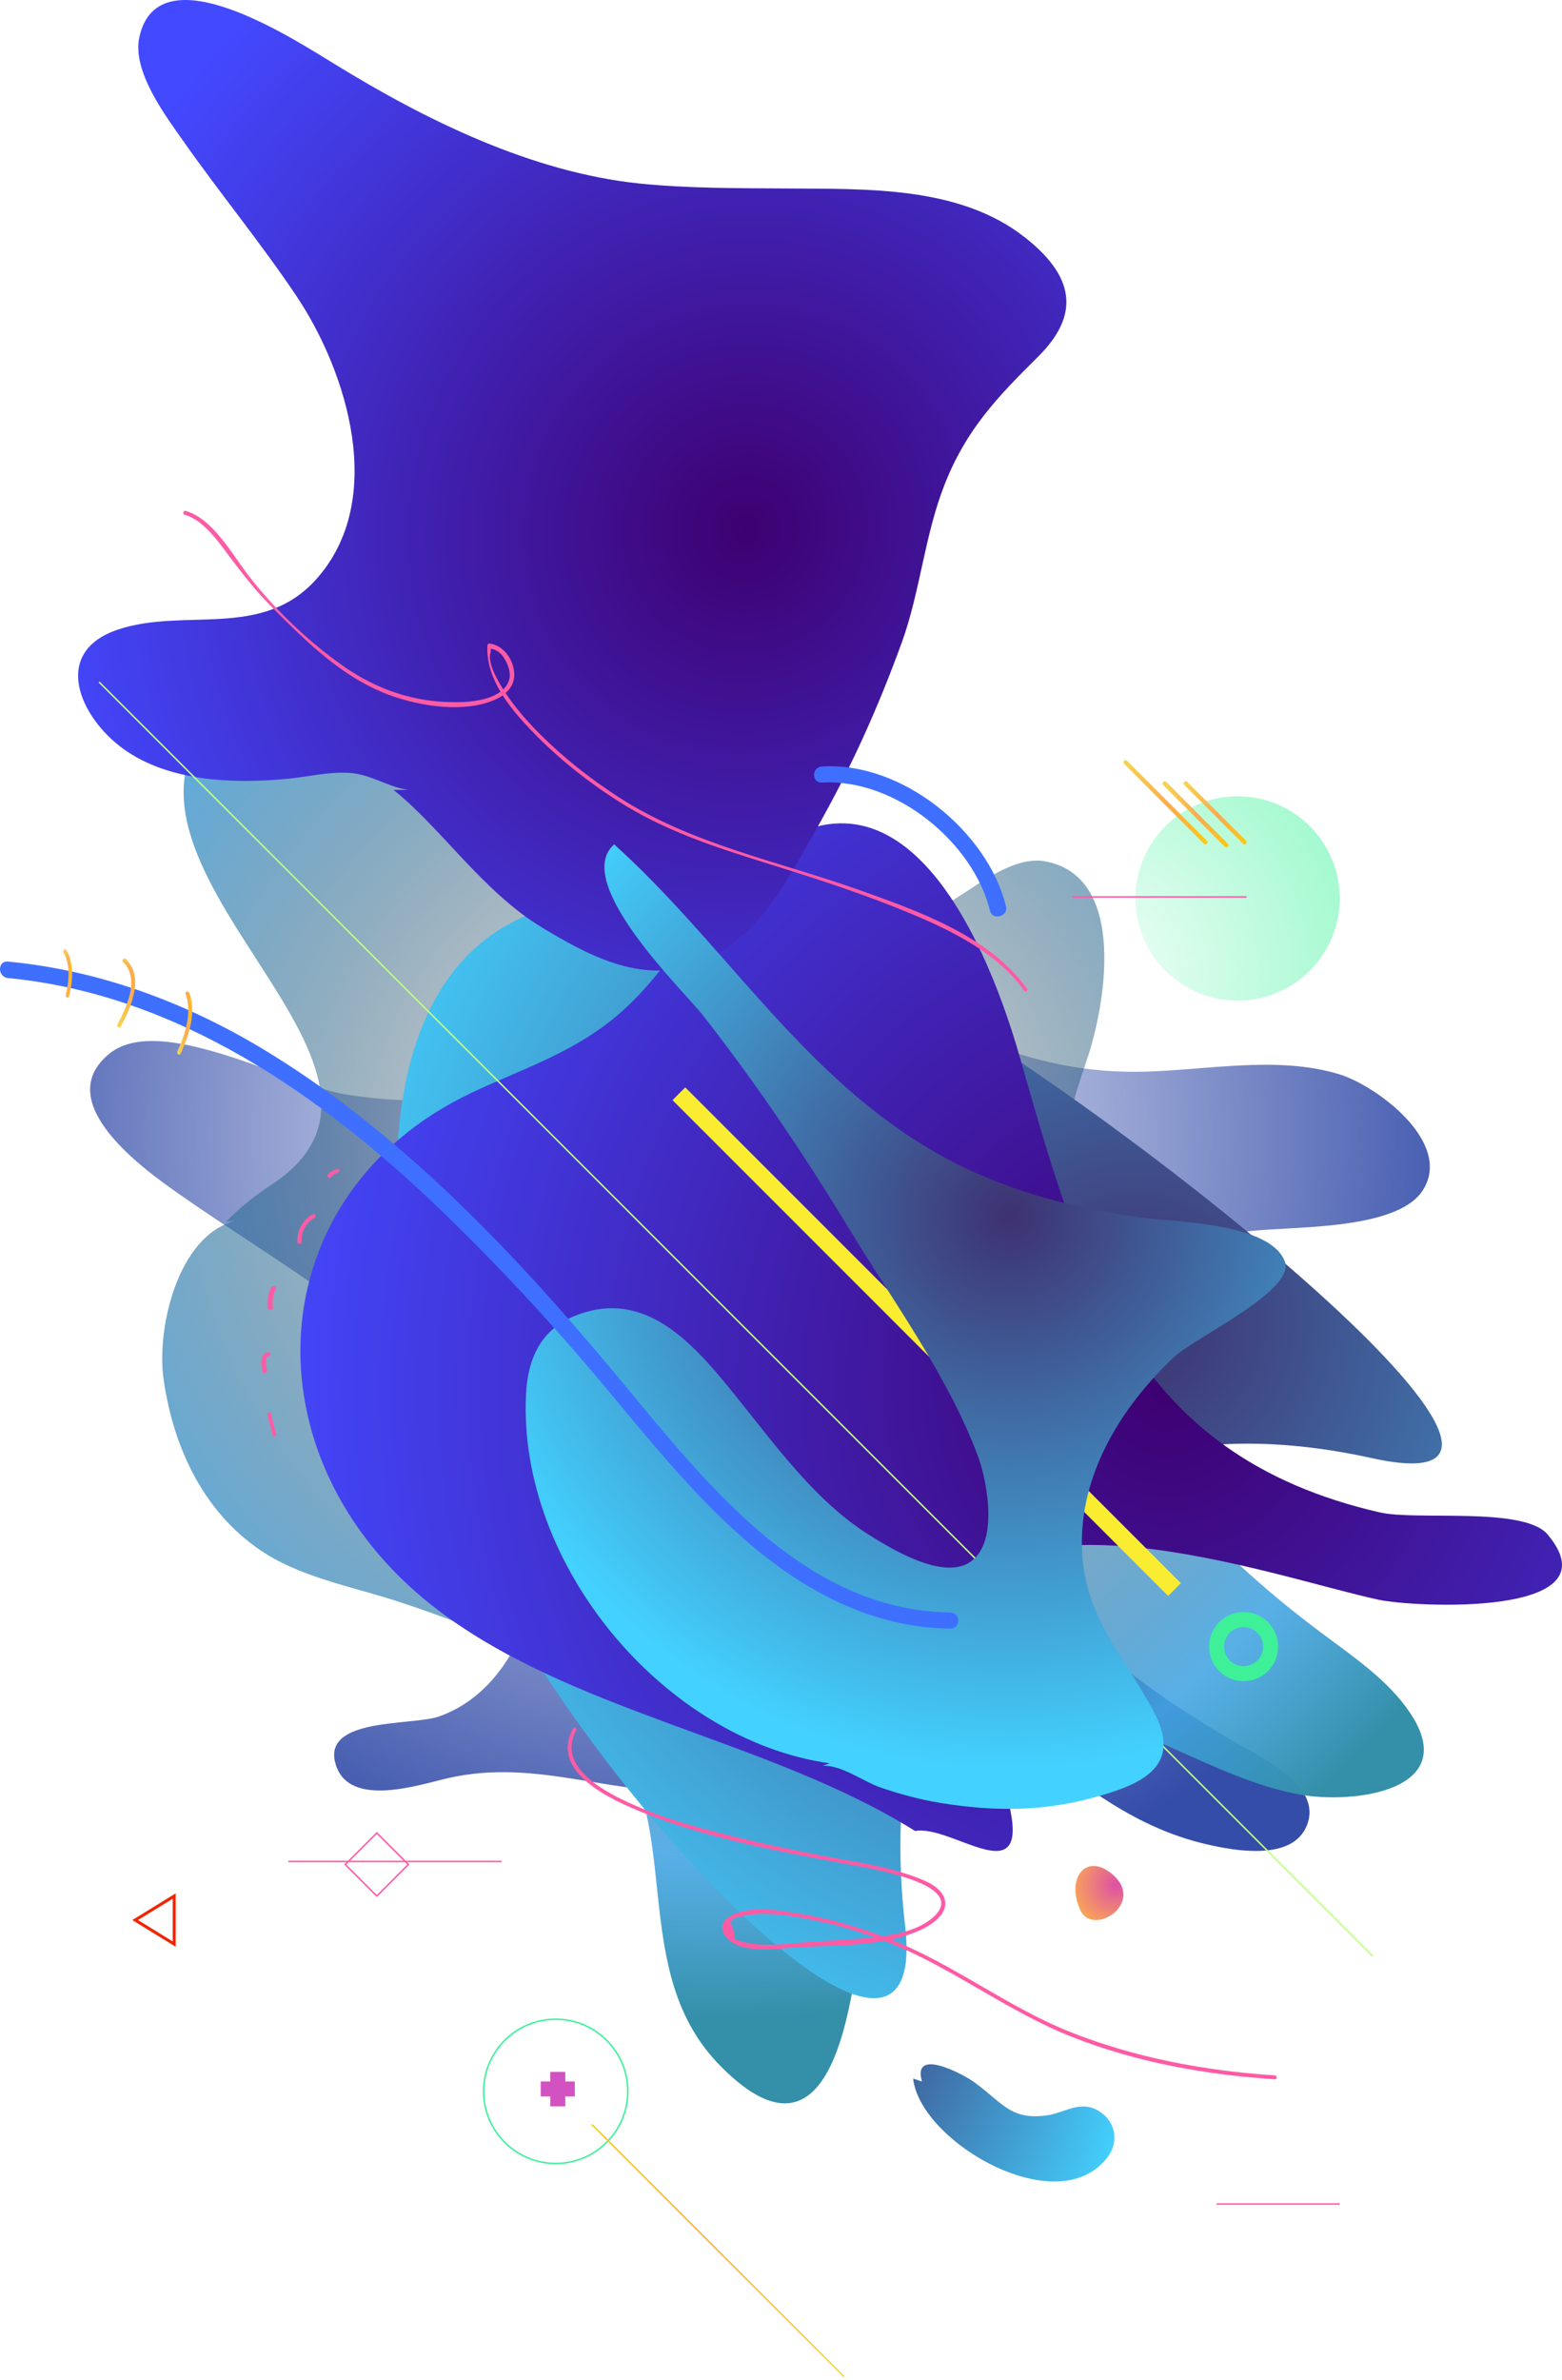<?xml version="1.0" encoding="UTF-8"?>
<svg width="520px" height="792px" viewBox="0 0 520 792" version="1.1" xmlns="http://www.w3.org/2000/svg" xmlns:xlink="http://www.w3.org/1999/xlink">
    <!-- Generator: sketchtool 57.1 (101010) - https://sketch.com -->
    <title>A0FE5C27-261D-484E-8ADF-CD56AEA0D42B</title>
    <desc>Created with sketchtool.</desc>
    <defs>
        <radialGradient cx="46.552%" cy="34.065%" fx="46.552%" fy="34.065%" r="79.119%" gradientTransform="translate(0.466,0.341),scale(0.791,1),rotate(-90),translate(-0.466,-0.341)" id="radialGradient-1">
            <stop stop-color="#344DA9" stop-opacity="0" offset="0%"></stop>
            <stop stop-color="#344DA9" stop-opacity="0.873" offset="81.03%"></stop>
            <stop stop-color="#344DA9" offset="92.81%"></stop>
        </radialGradient>
        <radialGradient cx="46.571%" cy="34.106%" fx="46.571%" fy="34.106%" r="63.253%" gradientTransform="translate(0.466,0.341),scale(1,0.879),rotate(-90),translate(-0.466,-0.341)" id="radialGradient-2">
            <stop stop-color="#000000" stop-opacity="0" offset="0%"></stop>
            <stop stop-color="#40A4E3" stop-opacity="0.873" offset="81.03%"></stop>
            <stop stop-color="#348FA9" offset="100%"></stop>
        </radialGradient>
        <radialGradient cx="63.43%" cy="38.374%" fx="63.43%" fy="38.374%" r="66.344%" gradientTransform="translate(0.634,0.384),scale(1,0.951),rotate(-90),translate(-0.634,-0.384)" id="radialGradient-3">
            <stop stop-color="#3E3171" offset="0%"></stop>
            <stop stop-color="#43D2FF" offset="98.4%"></stop>
        </radialGradient>
        <radialGradient cx="67.302%" cy="56.235%" fx="67.302%" fy="56.235%" r="82.671%" gradientTransform="translate(0.673,0.562),scale(0.814,1),rotate(-21.782),translate(-0.673,-0.562)" id="radialGradient-4">
            <stop stop-color="#3E0071" offset="0%"></stop>
            <stop stop-color="#4349FF" offset="100%"></stop>
        </radialGradient>
        <radialGradient cx="67.302%" cy="56.235%" fx="67.302%" fy="56.235%" r="70.677%" gradientTransform="translate(0.673,0.562),scale(0.982,1),rotate(-25.724),translate(-0.673,-0.562)" id="radialGradient-5">
            <stop stop-color="#3E0071" offset="0%"></stop>
            <stop stop-color="#4349FF" offset="100%"></stop>
        </radialGradient>
        <radialGradient cx="63.347%" cy="38.415%" fx="63.347%" fy="38.415%" r="74.568%" gradientTransform="translate(0.633,0.384),scale(1,0.788),rotate(-90),translate(-0.633,-0.384)" id="radialGradient-6">
            <stop stop-color="#3E3171" offset="0%"></stop>
            <stop stop-color="#43D2FF" offset="98.4%"></stop>
        </radialGradient>
        <radialGradient cx="-36.778%" cy="-40.809%" fx="-36.778%" fy="-40.809%" r="258.756%" gradientTransform="translate(-0.368,-0.408),scale(0.582,1),rotate(-90),translate(0.368,0.408)" id="radialGradient-7">
            <stop stop-color="#3E3171" offset="0%"></stop>
            <stop stop-color="#43D2FF" offset="98.4%"></stop>
        </radialGradient>
        <radialGradient cx="63.249%" cy="38.492%" fx="63.249%" fy="38.492%" r="68.006%" gradientTransform="translate(0.632,0.385),scale(1,0.889),rotate(-90),translate(-0.632,-0.385)" id="radialGradient-8">
            <stop stop-color="#DD50A5" offset="0%"></stop>
            <stop stop-color="#FFB44B" offset="98.4%"></stop>
        </radialGradient>
        <radialGradient cx="-19.84%" cy="85.712%" fx="-19.84%" fy="85.712%" r="194.86%" id="radialGradient-9">
            <stop stop-color="#7EF7BC" stop-opacity="0.1" offset="0%"></stop>
            <stop stop-color="#7EF7BC" offset="98.4%"></stop>
        </radialGradient>
        <linearGradient x1="2.114%" y1="50.126%" x2="97.751%" y2="50.126%" id="linearGradient-10">
            <stop stop-color="#F6D54F" offset="0%"></stop>
            <stop stop-color="#FAAB4E" offset="54.79%"></stop>
            <stop stop-color="#FFC812" offset="100%"></stop>
        </linearGradient>
        <linearGradient x1="2.835%" y1="49.913%" x2="97.332%" y2="49.913%" id="linearGradient-11">
            <stop stop-color="#F6D54F" offset="0%"></stop>
            <stop stop-color="#FAAB4E" offset="54.79%"></stop>
            <stop stop-color="#FFC812" offset="100%"></stop>
        </linearGradient>
        <linearGradient x1="2.806%" y1="50.148%" x2="97.209%" y2="50.148%" id="linearGradient-12">
            <stop stop-color="#F6D54F" offset="0%"></stop>
            <stop stop-color="#FAAB4E" offset="54.79%"></stop>
            <stop stop-color="#FFC812" offset="100%"></stop>
        </linearGradient>
        <linearGradient x1="50.004%" y1="100.176%" x2="50.004%" y2="-0.202%" id="linearGradient-13">
            <stop stop-color="#F6D54F" offset="0%"></stop>
            <stop stop-color="#FAAB4E" offset="54.79%"></stop>
            <stop stop-color="#FFC812" offset="100%"></stop>
        </linearGradient>
        <linearGradient x1="9.645%" y1="50.172%" x2="88.717%" y2="50.172%" id="linearGradient-14">
            <stop stop-color="#F6D54F" offset="0%"></stop>
            <stop stop-color="#FAAB4E" offset="54.79%"></stop>
            <stop stop-color="#FFC812" offset="100%"></stop>
        </linearGradient>
        <linearGradient x1="9.465%" y1="49.861%" x2="92.613%" y2="49.861%" id="linearGradient-15">
            <stop stop-color="#F6D54F" offset="0%"></stop>
            <stop stop-color="#FAAB4E" offset="54.79%"></stop>
            <stop stop-color="#FFC812" offset="100%"></stop>
        </linearGradient>
        <linearGradient x1="16.2%" y1="50%" x2="83.876%" y2="50%" id="linearGradient-16">
            <stop stop-color="#F6D54F" offset="0%"></stop>
            <stop stop-color="#FAAB4E" offset="54.79%"></stop>
            <stop stop-color="#FFC812" offset="100%"></stop>
        </linearGradient>
    </defs>
    <g id="Page-1" stroke="none" stroke-width="1" fill="none" fill-rule="evenodd">
        <g id="impact-stories-detail" transform="translate(-50, -6270)">
            <g id="s6" transform="translate(0, 6220)">
                <g id="isd-s6-illustration-1" transform="translate(50, 50)">
                    <path d="M248.667,548.688 C273.119,567.155 266.46,592.179 235.022,595.675 C205.549,598.844 179.678,584.639 148.785,591.851 C139.289,594.036 116.256,601.795 111.78,587.261 C106.868,571.526 136.887,574.367 145.947,571.308 C171.6,562.566 184.808,527.271 174.766,502.357 C155.335,453.84 95.843,423.353 56.327,395.052 C44.647,386.638 17.466,365.657 36.678,350.468 C53.598,337.137 95.952,360.959 114.509,364.127 C148.24,369.81 190.376,365.329 208.278,331.674 C213.518,321.839 217.12,310.912 218.539,299.875 C219.631,291.134 215.81,272.12 223.451,265.127 C237.424,252.342 266.242,300.968 275.739,310.693 C303.138,338.667 339.052,357.025 378.568,356.697 C400.509,356.478 424.743,351.015 446.029,357.571 C458.255,361.396 483.471,379.972 473.865,395.816 C465.132,410.24 427.253,407.836 413.718,410.022 C379.769,415.595 352.369,431.876 339.707,464.658 C318.53,519.622 371.254,556.665 412.517,580.596 C421.25,585.622 440.134,594.583 435.113,607.367 C430.419,619.497 411.098,616 401.382,613.705 C356.299,603.215 329.227,559.178 287.637,541.586 C276.94,537.105 261.985,530.986 250.195,535.685 C242.336,538.745 232.184,548.142 245.829,553.168" id="Path" fill="url(#radialGradient-1)" fill-rule="nonzero"></path>
                    <path d="M78.181,406.348 C59.048,411.263 52.051,442.394 54.456,458.997 C57.736,482.154 68.232,504.437 88.677,517.217 C102.015,525.518 119.618,528.577 134.377,533.602 C160.836,542.449 185.217,552.28 202.71,575.109 C228.293,608.315 208.395,656.049 240.101,687.835 C279.57,727.486 284.38,659.763 287.77,633.439 C290.831,609.954 300.671,589.418 322.428,577.949 C363.427,556.322 393.275,589.855 432.415,597.174 C450.455,600.56 486.535,595.972 469.588,570.303 C462.154,559.052 450.236,551.188 439.631,543.214 C423.56,531.198 408.034,517.545 394.696,502.58 C377.094,482.809 359.163,456.703 354.025,430.488 C348.339,401.651 352.385,380.023 361.787,352.824 C367.691,335.675 375.891,291.655 347.793,286.631 C337.734,284.883 326.254,293.949 318.054,299.083 C304.169,307.603 291.596,310.552 274.978,310.989 C228.075,312.191 197.571,281.934 165.537,251.786 C141.593,229.394 102.125,206.674 73.37,235.729 C22.422,287.177 150.886,354.572 90.426,394.223 C84.631,398.046 80.149,401.651 75.229,406.566" id="Path" fill="url(#radialGradient-2)" fill-rule="nonzero"></path>
                    <path d="M301.324,329.557 C376.359,371.301 540.609,503.744 456.739,485.276 C335.679,458.613 290.417,546.908 301.324,640.995 C311.03,725.028 167.721,567.889 145.908,485.276 C97.92,303.222 180.045,262.024 301.324,329.557 Z" id="Path" fill="url(#radialGradient-3)" fill-rule="nonzero"></path>
                    <path d="M144.067,534.491 C81.217,485.237 85.698,397.518 156.856,363.738 C173.142,356.001 189.538,350.879 204.075,339.111 C220.58,325.817 229.871,306.856 244.955,292.036 C295.891,242.129 326.605,306.965 339.394,351.424 C359.943,423.343 376.448,484.256 459.301,503.326 C471.543,506.159 507.395,501.256 515.265,510.736 C538.219,538.305 470.887,534.927 459.082,532.42 C423.886,524.902 329.666,490.25 311.303,542.337 C301.247,570.995 329.557,576.989 335.35,598.237 C344.313,631.8 317.205,607.064 304.635,609.352 C255.558,578.623 189.1,569.797 144.067,534.491 Z" id="Path" fill="url(#radialGradient-4)" fill-rule="nonzero"></path>
                    <path d="M130.969,262.868 C146.484,275.097 160.796,296.826 180.353,308.618 C195.539,317.79 213.348,327.507 231.594,320.738 C252.134,313.095 261.093,294.642 271.253,276.844 C283.053,256.099 292.012,236.336 300.206,213.843 C306.434,196.592 307.745,178.248 314.518,161.106 C321.729,142.871 331.999,132.171 345.438,118.85 C359.969,104.547 357.456,91.772 341.177,78.997 C319.435,61.854 288.516,62.946 262.185,62.728 C246.015,62.619 229.19,62.728 213.02,61.09 C176.966,57.378 141.567,39.908 111.085,21.127 C98.302,13.375 52.852,-16.542 46.406,12.283 C43.893,23.53 54.819,38.161 60.828,46.677 C73.064,64.147 86.612,80.525 98.63,98.432 C115.674,123.873 128.894,166.565 105.185,192.879 C87.158,212.861 61.483,202.16 39.414,209.476 C16.907,216.901 26.412,238.629 41.052,249.22 C56.348,260.248 77.981,260.903 96.008,259.156 C102.563,258.501 109.118,256.863 115.783,257.191 C123.322,257.518 128.675,261.777 135.777,262.868" id="Path" fill="url(#radialGradient-5)" fill-rule="nonzero"></path>
                    <path d="M457,651 L33,227" id="Path" stroke="#BFFF82" stroke-width="0.5"></path>
                    <path d="M391,529 L226,364" id="Path" stroke="#F9EC31" stroke-width="6"></path>
                    <path d="M276.223,586.84 C221.14,579.06 172.382,520.872 175.109,464.11 C175.655,452.275 180.018,442.522 191.362,437.92 C211.432,429.811 226.266,442.413 239.028,457.425 C254.408,475.506 268.697,497.641 288.767,510.462 C296.075,515.065 312.982,525.584 322.363,520.215 C332.725,514.298 328.689,493.149 325.635,484.82 C315.818,458.302 297.602,433.537 282.986,409.429 C267.715,384.225 251.899,360.775 233.902,337.763 C228.12,330.311 190.053,293.711 204.451,281 C240.337,313.326 265.316,355.296 307.419,381.157 C329.671,394.855 354.759,401.868 380.392,405.265 C390.645,406.689 422.932,406.908 427.731,419.839 C431.331,429.482 397.735,445.152 390.863,451.617 C373.302,468.164 359.122,490.847 360.212,516.051 C361.194,538.734 374.502,551.336 384.318,570.074 C393.481,587.607 380.501,593.634 365.23,597.908 C347.45,602.949 331.089,602.949 312.873,599.99 C306.219,598.894 299.348,597.031 293.021,594.84 C287.131,592.758 280.368,587.498 273.933,587.607" id="Path" fill="url(#radialGradient-6)" fill-rule="nonzero"></path>
                    <path d="M304,691.753 C306.178,712.774 352.568,739.972 368.902,717.65 C372.604,712.557 371.407,705.622 365.308,702.263 C359.428,699.013 354.419,703.13 348.538,703.997 C336.233,705.731 333.62,699.554 324.146,692.836 C320.334,690.127 303.564,681.242 306.94,692.728" id="Path" fill="url(#radialGradient-7)" fill-rule="nonzero"></path>
                    <path d="M359.367,635.014 C362.863,645.114 381.299,633.984 370.809,624.193 C362.016,616.155 354.917,624.605 359.367,635.014" id="Path" fill="url(#radialGradient-8)" fill-rule="nonzero"></path>
                    <circle id="Oval" fill="url(#radialGradient-9)" fill-rule="nonzero" cx="412" cy="299" r="34"></circle>
                    <polygon id="Rectangle" stroke="#FF5BA5" stroke-width="0.5" transform="translate(125.44, 620.507) rotate(-135) translate(-125.44, -620.507) " points="118.015 613.081 132.869 613.078 132.866 627.932 118.012 627.935"></polygon>
                    <circle id="Oval" stroke="#3EF199" stroke-width="5" cx="414" cy="548" r="9"></circle>
                    <circle id="Oval" stroke="#3EF199" stroke-width="0.5" cx="185" cy="696" r="24"></circle>
                    <polygon id="Path" stroke="#EF2600" points="45 639 58 647 58 631"></polygon>
                    <g id="Group" transform="translate(180, 689)" stroke="#D352C2" stroke-width="5">
                        <path d="M5.679,12 L5.679,0.536" id="Path"></path>
                        <path d="M0,6.214 L11.357,6.214" id="Path"></path>
                    </g>
                    <path d="M96,619.5 L167,619.5" id="Path" stroke="#FF5BA5" stroke-width="0.5"></path>
                    <path d="M357,298.5 L415,298.5" id="Path" stroke="#FF5BA5" stroke-width="0.5"></path>
                    <path d="M405,733.5 L446,733.5" id="Path" stroke="#FF5BA5" stroke-width="0.5"></path>
                    <path d="M190.738,575.337 C182.882,589.851 203.613,599.018 213.87,603.165 C234.383,611.349 256.423,615.605 278.027,619.643 C284.901,620.952 291.993,622.044 298.758,624.008 C303.887,625.536 318.617,629.901 311.415,637.321 C305.741,643.214 295.267,644.305 287.629,645.069 C281.191,645.724 274.754,645.833 268.316,646.379 C261.551,646.925 253.695,648.125 247.04,646.161 C246.276,645.942 244.967,645.615 244.53,645.069 C244.421,644.087 244.312,642.996 244.094,642.014 C242.784,639.613 243.33,638.303 245.73,638.085 C247.694,637.43 249.877,637.103 251.95,636.994 C257.187,636.667 262.533,637.43 267.662,638.413 C277.263,640.159 286.865,642.887 295.812,646.488 C317.307,655 335.638,669.623 357.242,678.026 C378.628,686.429 401.432,690.466 424.345,691.994 C425.218,692.103 425.218,690.684 424.345,690.684 C400.996,689.157 377.646,684.792 355.823,676.061 C334.983,667.659 317.089,653.472 296.14,645.288 C285.992,641.25 275.081,638.194 264.279,636.557 C257.842,635.575 248.895,634.157 242.893,637.867 C238.529,640.486 240.602,644.742 244.421,646.815 C250.204,649.871 258.496,648.561 264.716,648.125 C278.464,647.143 294.067,648.125 306.833,642.123 C310.542,640.377 316.107,636.557 314.361,631.647 C312.725,627.173 306.287,625.208 302.25,623.79 C294.394,621.171 286.32,619.861 278.245,618.442 C266.789,616.26 255.332,613.968 243.985,611.131 C230.564,607.857 216.816,604.038 204.595,597.599 C196.848,593.452 186.374,586.141 191.72,576.101 C192.266,575.228 191.175,574.573 190.738,575.337 L190.738,575.337 Z" id="Path" fill="#FF5BA5" fill-rule="nonzero"></path>
                    <path d="M341.898,329.042 C329.193,311.325 305.317,303.064 285.493,295.999 C258.659,286.543 229.635,280.782 205.54,265.022 C196.34,259.044 187.688,252.196 179.911,244.479 C175.968,240.566 172.245,236.327 169.068,231.762 C166.987,228.718 161.84,220.893 163.373,216.98 C163.373,216.654 163.373,216.327 163.373,215.893 C165.345,216.219 166.768,217.306 167.754,218.936 C168.849,220.566 169.726,222.74 169.726,224.805 C169.507,228.61 166.44,230.784 163.264,231.979 C158.554,233.718 153.187,233.827 148.259,233.61 C136.211,233.066 125.149,229.044 115.182,222.306 C103.354,214.154 91.744,203.176 82.982,191.872 C77.396,184.698 71.044,172.742 61.844,170.024 C60.968,169.807 60.639,171.111 61.515,171.329 C68.415,173.285 73.563,181.654 77.725,186.98 C81.777,192.306 85.83,197.415 90.649,202.197 C102.259,213.828 114.416,225.892 130.297,231.544 C140.373,235.131 154.721,237.305 164.797,232.849 C168.74,231.11 171.697,227.958 171.149,223.501 C170.711,219.153 167.426,214.697 162.935,214.154 C162.607,214.154 162.278,214.48 162.278,214.806 C161.621,225.892 169.835,235.783 177.064,243.283 C185.607,252.196 195.464,260.022 205.869,266.652 C220.764,276.217 237.521,281.76 254.278,286.978 C268.955,291.543 283.631,296.217 297.869,301.869 C313.312,308.064 330.836,315.673 340.912,329.585 C341.241,330.455 342.336,329.803 341.898,329.042 L341.898,329.042 Z" id="Path" fill="#FF5BA5" fill-rule="nonzero"></path>
                    <path d="M91.977,477.16 C91.264,474.981 90.755,472.801 90.245,470.513 C90.042,469.641 88.819,469.968 89.023,470.84 C89.532,473.128 90.143,475.308 90.755,477.487 C90.958,478.359 92.181,478.032 91.977,477.16 L91.977,477.16 Z" id="Path" fill="#FF5BA5" fill-rule="nonzero"></path>
                    <path d="M88.925,456.139 C88.797,455.269 87.903,451.682 89.436,451.356 C90.457,451.03 89.947,449.726 89.053,450.052 C86.243,450.813 87.009,454.726 87.392,456.574 C87.52,457.334 89.053,457.008 88.925,456.139 L88.925,456.139 Z" id="Path" fill="#FF5BA5" fill-rule="nonzero"></path>
                    <path d="M90.848,435.337 C90.576,433.017 90.848,430.918 91.935,428.819 C92.343,428.046 90.712,427.604 90.304,428.488 C89.217,430.697 88.81,433.017 89.082,435.337 C89.353,436.221 90.984,436.221 90.848,435.337 L90.848,435.337 Z" id="Path" fill="#FF5BA5" fill-rule="nonzero"></path>
                    <path d="M100.393,413.34 C100.286,409.818 101.782,407.066 104.667,405.305 C105.414,404.865 104.773,403.655 104.026,404.095 C100.714,406.076 98.898,409.378 99.004,413.34 C99.111,414.22 100.393,414.22 100.393,413.34 L100.393,413.34 Z" id="Path" fill="#FF5BA5" fill-rule="nonzero"></path>
                    <path d="M110.105,391.805 C110.739,391.017 111.583,390.525 112.533,390.229 C113.378,389.934 112.956,388.752 112.217,389.047 C111.055,389.441 109.894,390.032 109.155,390.919 C108.627,391.51 109.577,392.396 110.105,391.805 L110.105,391.805 Z" id="Path" fill="#FF5BA5" fill-rule="nonzero"></path>
                    <path d="M401.782,279.79 C392.961,270.969 384.031,262.039 375.21,253.218 C374.549,252.557 373.557,253.549 374.218,254.21 C383.039,263.031 391.969,271.961 400.79,280.782 C401.451,281.443 402.443,280.451 401.782,279.79 L401.782,279.79 Z" id="Path" fill="url(#linearGradient-10)" fill-rule="nonzero"></path>
                    <path d="M408.777,280.804 C401.893,273.907 395.01,267.009 388.239,260.224 C387.562,259.545 386.546,260.563 387.223,261.241 C394.107,268.139 400.99,275.037 407.761,281.822 C408.438,282.388 409.454,281.483 408.777,280.804 L408.777,280.804 Z" id="Path" fill="url(#linearGradient-11)" fill-rule="nonzero"></path>
                    <path d="M414.827,279.793 C408.325,273.304 401.712,266.706 395.21,260.218 C394.549,259.558 393.557,260.548 394.218,261.207 C400.72,267.696 407.333,274.294 413.835,280.782 C414.496,281.442 415.378,280.452 414.827,279.793 L414.827,279.793 Z" id="Path" fill="url(#linearGradient-12)" fill-rule="nonzero"></path>
                    <path d="M281,791 L197,707" id="Path" stroke="url(#linearGradient-13)" stroke-width="0.5"></path>
                    <path d="M334.923,301.683 C328.84,276.827 300.528,253.471 273.654,255.078 C270.115,255.293 270.115,260.649 273.654,260.435 C298.206,259.042 324.085,280.47 329.615,303.183 C330.389,306.397 335.697,305.004 334.923,301.683 L334.923,301.683 Z" id="Path" fill="#3E6FFF" fill-rule="nonzero"></path>
                    <path d="M316.292,536.64 C265.966,535.875 232.816,490.603 203.495,455.61 C169.907,415.478 132.053,375.784 86.759,348.664 C60.939,333.246 32.603,322.857 2.626,320.014 C-0.875,319.686 -0.875,325.154 2.626,325.482 C59.079,330.949 106.889,364.411 146.713,402.684 C165.312,420.618 183.036,439.645 199.666,459.438 C214.982,477.7 229.862,496.617 247.914,512.364 C267.278,529.314 290.144,541.67 316.292,542 C319.903,542.108 319.903,536.64 316.292,536.64 L316.292,536.64 Z" id="Path" fill="#3E6FFF" fill-rule="nonzero"></path>
                    <path d="M60.157,350.651 C62.82,344.783 65.482,336.883 63.033,330.45 C62.713,329.66 61.435,329.998 61.755,330.788 C64.098,336.883 61.542,344.331 59.092,349.861 C58.666,350.764 59.838,351.441 60.157,350.651 L60.157,350.651 Z" id="Path" fill="url(#linearGradient-14)" fill-rule="nonzero"></path>
                    <path d="M40.195,341.669 C43.607,335.223 48.157,325.272 41.849,319.166 C41.229,318.6 40.298,319.618 40.918,320.183 C46.709,325.724 42.159,335.11 39.057,340.991 C38.747,341.669 39.781,342.461 40.195,341.669 L40.195,341.669 Z" id="Path" fill="url(#linearGradient-15)" fill-rule="nonzero"></path>
                    <path d="M22.993,331.539 C24.235,326.568 24.713,320.857 22.133,316.309 C21.751,315.569 20.7,316.309 21.082,316.944 C23.566,321.174 22.993,326.462 21.847,331.116 C21.656,331.962 22.802,332.385 22.993,331.539 L22.993,331.539 Z" id="Path" fill="url(#linearGradient-16)" fill-rule="nonzero"></path>
                </g>
            </g>
        </g>
    </g>
</svg>